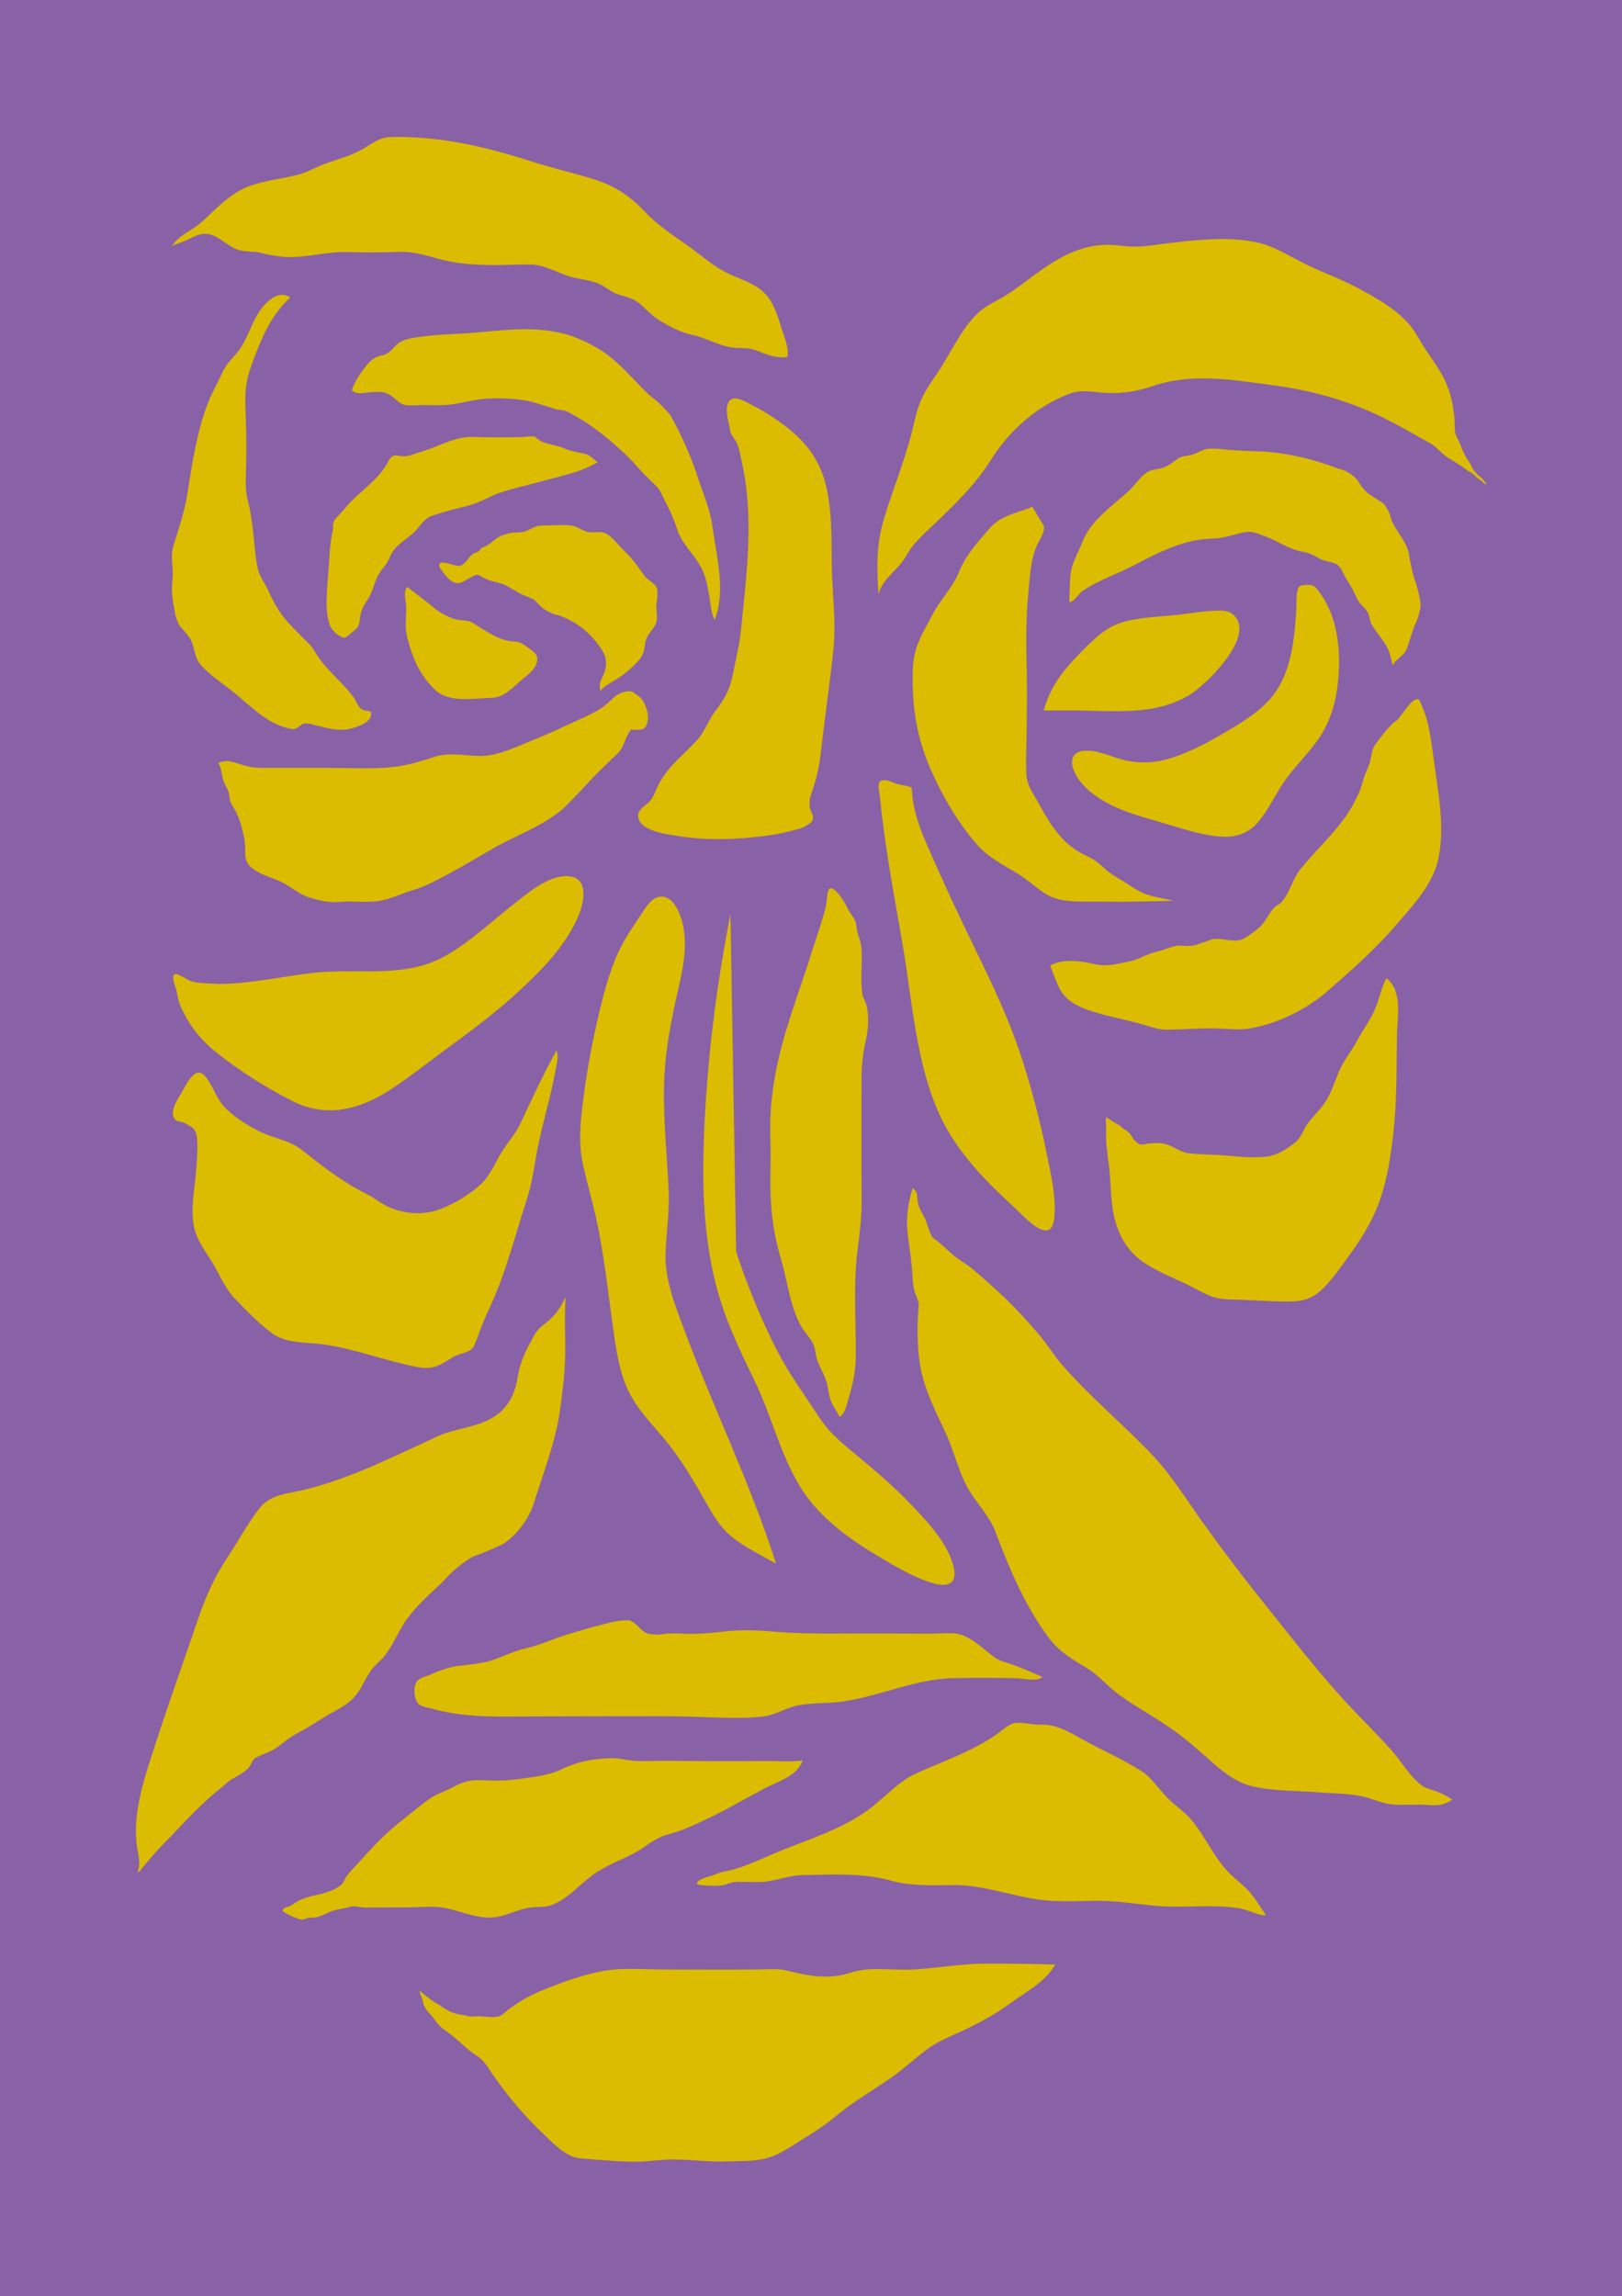<?xml version="1.0" encoding="UTF-8"?>
<svg xmlns="http://www.w3.org/2000/svg" xmlns:xlink="http://www.w3.org/1999/xlink" viewBox="0 0 510 722">
  <defs>
    <style>
      .cls-1 {
        fill: none;
      }

      .cls-1, .cls-2, .cls-3 {
        stroke-width: 0px;
      }

      .cls-2 {
        fill: #8961a6;
      }

      .cls-4 {
        clip-path: url(#clippath);
      }

      .cls-3 {
        fill: #dbbc00;
      }
    </style>
    <clipPath id="clippath">
      <rect class="cls-1" x="42.73" y="43.06" width="424.6" height="636.67"/>
    </clipPath>
  </defs>
  <g id="Hintergrund">
    <rect class="cls-2" width="510" height="722"/>
  </g>
  <g id="Ebene_2" data-name="Ebene 2">
    <g class="cls-4">
      <path class="cls-3" d="M159.73,631.97c-.94.69-1.75,1.76-2.87,2.05-1.95.49-4.06.09-6.05-.03-1.09-.07-2.3.25-3.36.02-.84-.18-1.51-.38-2.4-.48-1.73-.2-3.72-1.01-5.23-1.96-.91-.57-1.66-1.15-2.61-1.67-1.94-1.06-3.53-2.58-5.31-3.93h0c.04.94.56,1.73.87,2.57.2.54.25,1.09.4,1.65.51,1.92,2.39,3.18,3.41,4.77,1.12,1.74,2.57,2.97,4.21,4.08,1.11.75,2,1.53,3.01,2.4,1.72,1.49,3.44,3.14,5.27,4.45.69.49,1.45.86,2.09,1.44,1.74,1.58,3.01,3.93,4.39,5.89,4.58,6.46,9.7,12.45,15.32,17.79,3.27,3.11,7.06,7.28,11.59,7.66,5.16.43,10.41.88,15.58,1.05,4.81.16,9.52-.76,14.29-.7,5.44.07,10.78.83,16.26.61,3.97-.15,8.72.05,12.64-1.03,4.16-1.15,8.43-4.33,12.14-6.56,3.56-2.14,6.8-4.43,10.03-7.09,5.43-4.47,11.56-7.95,17.26-11.97,3.85-2.72,7.29-6.01,11.07-8.76,4.01-2.92,8.91-4.6,13.26-6.77,4.41-2.19,8.6-4.54,12.62-7.51,5.11-3.78,10.74-6.39,14.22-12.2-7.43-.2-14.9-.33-22.34-.29-7.78.05-15.15,1.51-22.87,1.87-6.4.3-13.08-1.06-19.31,1.01-6.61,2.2-13.28,1.01-19.78-.67-3.04-.79-6.67-.39-9.73-.36-4.51.05-9.04.04-13.55.04-6.45,0-12.92.01-19.36-.11-4.73-.09-9.71-.36-14.4.4-6.61,1.08-13.16,3.45-19.44,5.98-4.46,1.8-7.46,3.52-11.33,6.37M108.85,229.37c-3.08.42-6.12-.49-9.11-1.18-1.22-.28-2.86-.92-4.12-.66-1.01.21-1.66,1.19-2.6,1.57-.77.31-1.45.1-2.25-.08-2.1-.49-4.11-1.33-6.01-2.45-3.78-2.22-7.04-5.36-10.44-8.21-3.67-3.08-8.06-5.73-11.29-9.4-2.01-2.28-1.73-5.75-3.41-8.42-.98-1.32-2.02-2.57-3.14-3.74-.92-1.74-1.5-3.62-1.72-5.64-.74-3.62-.84-5.77-.5-9.32.37-3.76-.85-6.64.29-10.31,1.71-5.5,3.47-10.64,4.39-16.41,1.56-9.77,2.9-19.16,6.43-28.38,1.27-3.32,3.15-6.47,4.6-9.72,1.49-3.32,4.18-5.11,6.05-8.19,1.71-2.82,2.84-6.04,4.38-8.98,1.95-3.69,6.62-9.27,10.84-6.3-4.95,4.69-7.81,9.91-10.4,16.61-1.68,4.34-3.33,8.31-3.63,13.1-.23,3.82.13,7.95.19,11.78.07,4.64.06,9.33-.08,13.97-.08,2.73-.15,5.62.56,8.27.93,3.44,1.28,6.47,1.72,10.07.45,3.66.64,7.94,1.46,11.48.56,2.43,2.27,4.57,3.25,6.76,2.04,4.57,4.04,7.95,7.51,11.46,1.72,1.73,3.4,3.57,5.18,5.23,1.37,1.28,1.95,2.69,3.04,4.27,2.16,3.15,4.89,5.69,7.46,8.4,1.27,1.34,2.52,2.72,3.62,4.24.74,1.01,1.17,2.29,1.98,3.24,1.01,1.19,2.18.87,3.5,1.37,1.09,3.59-5.89,5.34-7.78,5.6M166.5,203.99c2.03,1.28,3.12,2.59,1.99,5.13-.94,2.12-3.04,3.39-4.64,4.8-2.93,2.58-5.46,5.43-9.38,5.52-5.6.13-13.38,1.76-17.93-2.76-4.59-4.57-6.74-9.56-8.43-16-.9-3.42-.4-5.96-.39-9.38,0-2.16-1.03-4.85.27-6.78,2.89,2.26,5.78,4.28,8.57,6.69,1.76,1.51,3.92,2.55,6.01,3.33,1.46.55,3.02.42,4.52.71,1.55.31,2.47,1.26,3.83,2.06,3.35,1.96,6.81,4.43,11.34,4.45,1.88.16,3.21,1.58,4.24,2.23M64.85,73.55h0c4.2.23,7.13,4.81,11.47,5.34,1.58.19,3.16.32,4.75.38,3.04.86,6.13,1.38,9.27,1.57,6.35.14,12.55-1.77,18.94-1.58,5.36.17,10.8.14,16.16-.05,4.6-.17,8.33,1.07,12.83,2.28,4.92,1.33,9.84,1.71,14.88,1.84,4.46.11,8.94-.18,13.4-.17,4.39.01,8.14,2.35,12.3,3.69,3.49,1.12,7.37,1.09,10.63,2.98,1.78,1.03,2.96,2.15,4.93,2.74,2.52.76,5.03,1.35,7.11,3.22,2.21,1.97,3.68,3.72,6.29,5.23,3.12,1.81,6.19,3.5,9.66,4.23,4.9,1.02,9.23,4,14.3,4.16,3.28.1,4.44.04,7.4,1.3,2.55,1.08,5.64,2.04,8.4,1.53.62-2.79-1.04-6.37-1.83-8.92-1.34-4.37-2.62-8.81-6-11.76-3.34-2.9-7.58-3.92-11.36-5.85-4.52-2.31-8.51-5.91-12.7-8.86-4.62-3.25-9.17-6.25-13.13-10.49-4.48-4.79-9.54-8.01-15.53-9.9-6.6-2.08-13.33-3.56-19.93-5.7-11.18-3.62-22.66-6.52-34.3-7.39-3.36-.25-6.86-.41-10.24-.27-3.03.12-5.3,1.83-7.88,3.41-3.87,2.37-7.96,3.38-12.13,4.85-2.97,1.05-5.64,2.74-8.69,3.54-5.19,1.38-10.6,1.78-15.67,3.71-3.63,1.38-6.75,3.77-9.7,6.46-2.65,2.41-5.03,5.06-8.03,6.94-2.43,1.53-4.58,2.74-6.34,5.25,1.21-.45,2.41-.9,3.62-1.35h0s0,0,0,0c2.57-.96,4.28-2.52,7.12-2.37M125.9,107.51h0c1.96-1.09,4.18-1.28,6.35-1.6,5.46-.8,10.99-.8,16.47-1.26,9.81-.83,19.25-2.2,28.96.38,4.16,1.1,9.78,3.83,13.44,6.62,4.78,3.63,8.82,8.61,13.21,12.73,2.4,1.77,4.56,3.85,6.5,6.23,3.18,5.71,5.86,11.69,8.07,17.94,1.69,5.51,4.32,11.17,5.1,16.92,1.23,9.15,4.3,20.42.75,29.31-1.02-.87-1.45-5.76-1.67-6.99-.49-2.83-1.04-6.07-2.27-8.65-2.04-4.3-5.63-7.23-7.54-11.71-.71-2.23-1.53-4.4-2.49-6.51-1.17-2.34-2.33-4.69-3.49-7.04-2.05-2.27-4.45-4.28-6.5-6.67-2.12-2.47-4.14-4.41-6.46-6.48-4.64-4.16-9.2-7.69-14.59-10.56-1.33-.9-2.78-1.34-4.36-1.31-2.76-.9-5.54-1.75-8.32-2.56-4.76-1-9.44-1.22-14.23-.92-3.75.23-7.22,1.32-10.95,1.81-2.89.38-5.78.2-8.67.18-1.76-.01-3.79.26-5.53.04-2.13-.28-3.03-1.88-4.83-3.07-2.01-1.33-4.1-1.13-6.34-1.02-1.76.09-4.63,1-5.9-.69,1.07-2.86,2.57-5.12,4.41-7.46,1.55-1.97,2.98-3.02,5.23-3.44h0c2.52-.48,3.62-3.07,5.65-4.2M233.26,145.34h0c3.93,17.43,1.46,35.3-.3,52.95-.46,4.56-1.58,8.84-2.44,13.31-.95,4.91-2.46,7.93-5.42,11.71-2.3,2.93-3.44,6.66-5.9,9.38-4.49,4.99-9.87,8.67-12.72,15.26-.75,1.74-1.18,2.94-2.45,4.28-1.18,1.24-3.68,2.37-3.37,4.68.6,4.48,9.34,5.43,11.93,5.87,9.08,1.56,18.65,1.28,27.74.08,3.47-.4,6.89-1.09,10.26-2.07,1.71-.39,3.24-1.18,4.6-2.36,1.14-1.78-.18-2.68-.54-4.42-.48-2.3.44-4.37,1.13-6.49,1.18-3.61,1.91-7.22,2.34-11.04,1.19-10.69,2.78-21.35,3.9-32.04.93-8.82-.31-17.48-.48-26.29-.17-8.98.22-18.22-2.21-26.91-2.05-7.35-6.44-12.62-12.01-16.96-3.21-2.5-6.66-4.71-10.21-6.55-1.56-.81-4.91-2.98-6.8-2.32-2.9,1.02-1.49,6.46-.98,8.7.15.68.24,1.56.52,2.19.41.95,1.22,1.72,1.68,2.69.93,1.96,1.27,4.27,1.73,6.34M280.68,245.97c-1.33-.53-2.93-1.04-3.97-.24h0s0,0,0,0c-.92.71-.13,3.74-.03,4.85,1.49,15.55,4.46,30.85,7.09,46.2,3.04,17.73,4.22,37.61,11.73,53.89,5.46,11.81,14.53,20.8,23.58,29.14,2.96,2.73,11.41,12.39,12.39,3.28.72-6.7-1.11-14.2-2.42-20.66-1.92-9.5-4.37-18.89-7.26-28.08-3.96-12.61-9.38-24.09-15.1-35.76-5.41-11.07-10.62-22.32-15.54-33.68-2.43-5.61-4.2-10.86-4.48-17.11-.02-.5-4.17-1.12-4.72-1.31-.37-.13-.82-.32-1.29-.51M288.69,409.12c.15.57.23,1.16.17,1.8-.21,2.05-.32,4.1-.35,6.2-.04,3.92.12,7.86.73,11.73,1.31,8.31,5.1,15.05,8.42,22.45,2.59,5.76,3.96,12.32,7.26,17.66,2.73,4.4,6.2,7.79,8.11,12.82,4.43,11.67,9.39,23.5,16.81,33.3,3.59,4.74,7.64,6.77,12.31,9.7,3.61,2.26,6.49,5.85,10.01,8.34,5.67,4.03,11.78,7.25,17.41,11.36,4.19,3.06,8.08,6.56,12,10.03,4.03,3.55,8.03,6.38,13.16,7.4,6.65,1.32,13.58,1.18,20.3,1.71,4.58.36,9.44.29,13.94,1.39,3.08.75,5.85,2.17,9.04,2.41,3.68.28,7.36-.16,11.05.14,2.92.24,5.03.06,7.58-1.67-2.42-1.63-4.65-2.61-7.37-3.37-4.27-1.19-8.23-8.1-11.05-11.35-4.08-4.71-8.41-8.94-12.66-13.41-9.89-10.4-18.92-22.17-27.98-33.46-6.75-8.41-13.29-17.03-19.6-25.86-5.21-7.31-9.91-14.98-16.06-21.37-9.12-9.49-19.31-17.98-28.01-27.96-2.66-3.05-4.67-6.53-7.31-9.58-3.33-3.86-6.81-7.76-10.47-11.24-3.28-3.12-6.73-6.18-10.15-9.1-2.01-1.72-4.2-2.81-6.2-4.48-1.4-1.28-2.81-2.55-4.23-3.8-.73-.62-1.49-1.19-2.28-1.72-1.18-1.68-1.59-4.28-2.5-6.17-.89-1.84-1.93-3.13-2.22-5.17-.27-1.84.09-3.06-1.59-4.25-1.62,5.4-2.22,9.71-1.43,15.45.43,3.13.9,6.26,1.18,9.41.21,2.35.18,4.74.69,7.04.29,1.3.94,2.41,1.26,3.61M61.22,355.44c.04.07.08.15.12.23.64,1.27.68,2.93.72,4.31.06,2.14-.15,4.26-.26,6.38-.31,5.99-1.94,12.76-.94,18.73.84,5.06,4.19,8.83,6.57,13.03,2.11,3.72,3.65,7.34,6.58,10.4,3.43,3.59,7.32,7.5,11.19,10.48,4.71,3.63,11.17,2.98,16.58,3.74,9.96,1.4,19.32,5.16,29.14,7.06,5.29,1.03,7.28-.41,11.65-3.13,1.8-1.12,4.82-1.22,6.2-2.92.78-1.61,1.44-3.28,2-5.01,1.07-2.81,2.24-5.56,3.52-8.26,4.87-10.59,7.62-21.93,11.29-33.09,1.5-4.57,2.18-9.08,2.99-13.84.98-5.67,2.46-11.17,3.85-16.73.87-3.48,1.64-6.99,2.3-10.53.33-1.76,1.07-4.24.24-5.98-4.03,7.39-7.67,15.04-11.21,22.72-1.57,3.4-3.99,6.05-5.95,9.13-1.98,3.12-3.38,6.88-5.93,9.52-3.61,3.73-9.36,7.07-13.96,8.7-4.8,1.7-10.29,1.35-15-.56-2.72-1.1-5-3.03-7.61-4.36-6.04-3.06-11.14-6.62-16.6-10.89-2.27-1.78-4.52-3.81-7.11-4.99-3.54-1.62-7.25-2.3-10.74-4.18-3.73-2.01-7.85-4.52-10.76-7.89-2.35-2.72-3.39-6.75-5.8-9.32-2.98-3.17-5.71,2.81-7.06,5.16-1.13,1.98-4.12,6.1-2.33,8.46.76,1,1.76.76,2.76,1.15.75.29,1.52.87,2.24,1.23.59.29,1,.66,1.34,1.24M177.08,435.43c-.54,4.65-1.03,9.31-2.07,13.86-1.81,7.93-4.76,15.7-7.17,23.42-1.59,5.08-5.45,10.03-9.62,12.78-3.12,1.49-6.29,2.82-9.52,3.99-3.48,2.01-6.59,4.59-9.31,7.73-4.05,3.9-8.08,7.23-11.49,11.96-2.73,3.79-4.48,8.69-7.5,12.17-1.23,1.12-2.4,2.31-3.52,3.57-1.27,1.89-2.42,3.87-3.43,5.94-1.99,3.28-4.33,5.14-7.48,6.8-4.15,2.19-8.01,5.01-12.16,7.17-2.49,1.29-4.21,2.74-6.46,4.47-1.64,1.25-3.61,1.86-5.42,2.7-1.1.51-2.05.78-2.61,1.89-.47.93-.71,1.6-1.51,2.34-1.48,1.38-3.26,2.27-4.96,3.26-1.21.71-2.1,1.72-3.22,2.6-5.83,4.57-11.2,10.4-16.36,15.8-3.11,3.09-6.04,6.36-8.8,9.83-.29.51-.7.86-1.21,1.06,1.14-3.08.04-5.97-.31-9.1-1.16-10.48,2.74-21.47,5.86-31.1,4.3-13.27,9.03-26.38,13.5-39.58,2.39-7.05,5.2-13.27,9.23-19.32,3.3-4.97,6.25-10.47,9.85-15.16,2.9-3.76,6.58-4.49,10.77-5.31,13.94-2.71,27-9.05,40.02-15.02,3.08-1.42,6.14-3.09,9.38-4,3.48-.97,6.99-1.62,10.39-2.97,6.27-2.51,9.66-6.9,10.83-14.22.82-5.12,2.72-8.62,5.15-13.04,1.12-2.03,2.36-2.94,4.1-4.28,2.64-2.03,4.31-4.72,5.8-7.85-.36,5.73-.1,11.54-.1,17.28,0,0-.03,5.06-.65,10.32M130.33,531.03c.06-.74.23-1.42.5-1.92,0,0,0,0,0,0,.88-1.66,2.99-1.82,4.45-2.51,2.65-1.25,5.4-2.16,8.23-2.73,3.01-.27,6.01-.67,8.99-1.2,4.46-1.03,8.31-3.38,12.81-4.36,4.33-.95,8.59-2.99,12.86-4.27,4.36-1.37,8.75-2.62,13.17-3.73,2.11-.57,4.24-.85,6.39-.86,2.17.55,3.59,3.17,5.56,4.1,1.98.52,3.97.57,5.99.15,1.93-.14,3.86-.13,5.79.03,4.39.16,8.69-.29,13.05-.75,4.89-.52,9.66-.4,14.54.02,7.11.61,14.1.7,21.23.65,9.36-.06,18.73,0,28.1.05,2.59.01,5.24-.24,7.82-.11,4.76.24,8.82,4.5,12.6,7.33,1.97,1.48,3.86,1.76,6.09,2.56,3.09,1.12,6.21,2.51,9.26,3.82-1.45,1.59-6.1.44-8,.4-6.63-.15-13.28-.17-19.9-.03-11.9.24-22.88,5.55-34.6,7.32-4.66.7-9.44.39-14.08,1.2-3.96.7-7.22,3.09-11.22,3.54-8.71.98-18.12.03-26.9-.03-14.48-.1-28.96.01-43.44.01-3.47,0-6.93.07-10.4.07-6.22,0-12.48-.2-18.62-1.38-1.54-.29-3.06-.65-4.57-1.07-1.22-.34-3.29-.59-4.31-1.44-1.07-.91-1.53-3.07-1.38-4.87M432.41,234.11c-.13.2-.25.41-.36.61-.75,1.36-.88,3.16-1.26,4.68-.35,1.39-.98,2.6-1.49,3.9-.56,1.42-.87,2.98-1.41,4.43-1.16,3.12-2.73,6.03-4.57,8.71-4.23,6.17-9.96,11.22-14.56,17.05-2.37,3-3.12,6.89-5.49,9.79-1.38,1.69-1.66.91-3.11,2.66-1.34,1.62-2.14,3.59-3.6,5.08-1.3,1.31-3.56,3.01-5.12,3.93-3.27,1.91-6.71-.2-10.1.35-1.78.61-3.56,1.23-5.34,1.86-1.6.37-3.2.42-4.81.15-2.64.07-5.24,1.46-7.82,2.06-2.19.51-3.95,1.47-6.03,2.29-1.49.58-2.69.72-4.32,1.08-3,.66-5.82,1.14-8.83.43-4.18-.99-10.17-1.83-14.03.47,1.13,2.53,1.94,5.42,3.33,7.78,2.45,4.16,6.99,5.68,11.05,6.94,5.17,1.6,10.5,2.44,15.67,4.04,2.5.78,4.55,1.43,7.17,1.38,4.83-.09,9.64-.49,14.48-.4,3.7.07,7.51.61,11.2,0,8.38-1.41,17.79-5.95,24.42-11.79,7.13-6.27,14.57-12.72,20.86-20.02,5.08-5.91,11.79-12.71,13.76-20.87,2.49-10.33-.06-22.4-1.42-32.72-.86-6.52-1.55-12.35-4.57-18.08-2.15-.78-5.33,5.19-6.88,6.59-1.69,1.11-3.17,2.89-4.46,4.53-.76.98-1.67,2.04-2.36,3.12M408.02,185.41c-.51,1.71-.35,4.69-.41,5.76-.57,10.02-1.64,21.17-8.3,28.67-3.64,4.1-8.33,7.01-12.85,9.71-5.57,3.33-11.37,6.51-17.42,8.56-5.14,1.74-10.23,2.15-15.49.91-4.11-.97-8.71-3.43-12.99-2.9-3.63.45-4.25,3.32-2.69,6.69,2.2,4.78,7.09,8.07,11.31,10.22,5.11,2.61,10.66,4.02,16.08,5.61,5.82,1.7,11.72,3.77,17.73,4.37,4.86.48,9.32-.53,12.73-4.65,3.34-4.03,5.54-9.14,8.64-13.4,3.33-4.59,7.44-8.43,10.59-13.19,3.52-5.32,5.28-11.58,5.83-18.13.23-2.71.31-5.44.18-8.17-.22-4.75-1.08-9.52-2.96-13.82-.94-2.15-2.13-4.17-3.55-5.96-.7-.89-1.13-1.52-2.14-1.69-1.05-.18-2.43-.11-3.44.24h0c-.39.14-.66.58-.84,1.19M454.85,120.82c.76,1.81,1.33,3.71,1.74,5.66.35,1.7.58,3.43.73,5.17.11,1.35-.04,2.79.18,4.12.21,1.29.96,2.38,1.45,3.55.54,1.28.92,2.38,1.54,3.59.5.97.94,1.65,1.5,2.44.48.67.74,1.49,1.18,2.18.4.64.95,1.02,1.34,1.64.52.55,1.09.77,1.59,1.37.42.51,1.1,1.17,1.24,1.87-.46-.23-.84-.49-1.21-.88-.74-.79-1.7-1.11-2.38-1.95-.6-.74-1.59-1.1-2.35-1.66-2.02-1.49-4.12-2.81-6.26-4.11-1.41-.86-2.58-2.21-3.85-3.29-1.43-1.21-3.21-2-4.8-2.91-3.72-2.13-7.46-4.24-11.29-6.14-11.21-5.57-23.15-8.79-35.29-10.39-12.55-1.66-25.12-3.87-37.4.3-4.99,1.7-9.84,2.48-15.07,2.14-3.85-.25-7.33-1.13-11.09.27-10.06,3.74-18.87,11.36-24.87,20.95-4.47,7.15-10.28,12.86-16.14,18.56-2.75,2.68-5.73,5.18-8.21,8.18-1.32,1.6-2.19,3.47-3.41,5.12-2.62,3.52-6.22,5.59-7.49,10.23-.57-7.96-.73-15.34,1.52-23.03,2.85-9.74,6.79-18.95,9.2-28.89.78-3.22,1.43-6.5,2.81-9.49,1.49-3.24,3.61-6.1,5.54-9.01,4.04-6.11,7.54-14.2,13.11-18.77,2.19-1.8,4.78-2.92,7.16-4.35,3.49-2.1,6.72-4.65,10.02-7.08,7.18-5.27,14.75-9.56,23.56-9.21,2.63.1,5.23.59,7.87.56,3.39-.04,6.77-.66,10.14-1.07,9-1.07,18.62-2.15,27.6-.38,5.78,1.14,10.85,4.58,16.17,7.15,5.43,2.63,11.09,4.65,16.42,7.53,5.3,2.86,11.26,6.19,15.47,10.89,2.17,2.41,3.64,5.58,5.47,8.3,2.35,3.48,4.89,6.84,6.56,10.82M105,198.53c-.41-.43-.74-.87-.94-1.22-.98-1.71-1.35-5.17-1.37-7.17-.07-5.02.63-9.73.86-14.69.17-3.52.47-5.85,1.2-9.28-.18-1.12.03-2.11.65-2.99,1.3-1.31,2.55-2.7,3.73-4.15,3.99-4.56,9.18-7.58,12.42-12.98.99-1.65,1.2-2.8,3.15-2.91,1.37.41,2.74.43,4.13.07,1.44-.48,2.89-.94,4.34-1.39,5.52-1.73,9.93-4.61,15.73-4.43,5.33.17,10.82.19,16.15,0,1.06-.22,2.11-.25,3.16-.08.58.56,1.21,1.04,1.89,1.44,2.14,1.01,4.76,1.15,7,2.13,2.38,1.04,4.41,1.3,6.86,1.85,1.79.4,2.46,1.7,4,2.56-5.11,3.16-11.77,4.42-17.37,5.98-4.5,1.25-9.08,2.21-13.52,3.72-2.63.9-5.03,2.33-7.62,3.29-3.45,1.28-7.11,1.75-10.6,2.95-1.39.48-2.87.72-4.17,1.5-1.67,1.02-2.68,2.74-4.02,4.16-2.78,2.91-6.55,4.28-8.17,8.43-.9,2.3-1.8,2.77-3.11,4.75-1.68,2.54-1.98,5.82-3.75,8.42-1.11,1.63-2.12,3.34-2.39,5.41-.32,2.36-.18,3.13-2.1,4.57h0c-.66.5-1.95,1.87-2.72,2.01-.99.17-2.42-.9-3.42-1.97M194.21,236.93c-2.84,2.64-5.62,5.37-8.34,8.17-2.83,3.13-5.75,6.16-8.73,9.11-6.57,5.67-14.94,8.43-22.25,12.66-4.43,2.56-8.75,5.18-13.25,7.58-4.02,2.14-7.68,4.27-12.02,5.52-3.48,1.01-7.2,2.95-10.78,3.38-3.95.49-8.09-.11-12.1.25-3.12.28-5.96-.35-8.98-1.22-3.23-.93-5.31-2.83-8.2-4.49-2.83-1.63-6.03-2.22-8.83-3.93-2.04-1.25-3.51-2.46-3.6-5.19-.07-2.33,0-3.96-.55-6.24-.77-3.23-1.47-5.97-3.22-8.76-1.29-2.06-.95-1.9-1.38-4.21-.3-1.62-1.36-2.79-1.81-4.32-.56-1.91-.48-3.67-1.56-5.43,2.45-.65,3.19-.7,5.89.16,3,.96,4.73,1.48,7.93,1.48,7.91.01,15.81-.03,23.72.03,6.54.05,13.19.45,19.67-.62,4.03-.66,7.11-1.68,10.9-2.91,4.23-1.37,9.19-.43,13.49-.24,4.74.22,9.21-1.64,13.55-3.41,5.25-2.14,10.22-4.2,15.36-6.66,3.53-1.69,7.87-3.32,11.02-5.74,1.53-1.18,2.95-3.02,4.68-3.82.8-.36,1.63-.59,2.49-.68,1.42-.16,1.64.13,2.82,1.02.85.64,1.5,1.03,2.09,2.03.97,1.65,1.79,4.17,1.43,6.17h0c-.58,3.19-1.88,2.92-5.34,2.82-1.96,2.95-2.04,5.31-4.11,7.51M68.75,309.4h0c9.85-.03,19.59-2.29,29.36-3.45,14.26-1.7,29.19,2.05,42.39-5.63,7.47-4.35,13.97-10.48,20.83-15.87,4.75-3.74,11.47-9.57,17.72-8.9,5.92.64,4.75,7.74,2.95,12.11-3.96,9.64-11.75,17.45-18.92,24.07-7.35,6.79-15.31,12.67-23.27,18.51-5.5,4.04-10.9,8.32-16.57,12.08-9.72,6.44-20.25,9.36-30.94,4.06-8.26-4.1-16.9-9.59-24.27-15.43-4.1-3.25-7.59-7.31-10.11-12.18-.65-1.26-1.28-2.47-1.67-3.88-.36-1.28-.56-2.6-.89-3.88-.22-.84-1.59-4.04-.48-4.64.78-.42,3.31,1.19,3.99,1.59,1.73,1.01,4.09,1.07,6,1.25M254.95,300.26h0c-3.86,12.3-8.59,24.04-11.04,36.84-1.28,6.67-1.86,12.86-1.71,19.62.1,4.38.12,8.85.04,13.23-.17,9.02.74,17.27,3.3,25.87,2.09,7.03,2.78,14.75,6.34,21.17,1.12,2.02,2.89,3.57,3.85,5.71.63,1.41.58,2.38.94,3.91.76,3.25,2.87,5.77,3.51,9.1.37,1.94.54,3.73,1.4,5.53.71,1.48,1.73,2.67,2.34,4.22,1.77-.63,2.5-4.38,3.01-6.13,1.28-4.35,2.13-8.36,2.16-12.93.07-10.84-.81-21.94.47-32.69.67-5.6,1.38-10.36,1.36-16,0-3.19-.03-6.36-.03-9.55,0-7.34,0-14.69,0-22.03,0-6.47-.27-12.18,1.25-18.45.88-3.64,1.18-8.18.24-11.85-.4-.94-.79-1.89-1.18-2.84-.25-1.89-.38-3.79-.39-5.7-.02-4.41.77-8.83-.86-12.95-.56-1.42-.49-2.48-.79-3.86-.28-1.27-1.02-2.27-1.73-3.28-.71-1.01-1.11-2.05-1.69-3.11-.77-1.41-4.69-7.34-5.47-3.53-.31,1.53-.26,3.11-.64,4.64-.58,2.36-1.33,4.69-2.06,6.99M114.99,599.81c-1.78.06-3.27-.76-4.98-.22-1.61.51-3.28.65-4.9,1.1-2,.55-3.86,1.84-5.89,2.24-.75.15-1.43-.03-2.18.09-.78.13-1.5.63-2.3.6-.56-.02-6.24-2.25-5.89-2.98.45-.95,1.22-.84,2.01-1.16,1.06-.43,2.01-1.27,3.04-1.8,1.77-.92,3.67-1.39,5.54-1.8,2.48-.54,5.93-1.45,7.93-3.29.75-.7.99-1.81,1.63-2.64,1.05-1.36,2.24-2.62,3.39-3.87,4.13-4.61,8.53-9.36,13.31-13.14,3.06-2.42,6.15-4.99,9.28-7.26,2.22-1.61,4.92-2.37,7.27-3.64,3.56-1.93,5.83-2.47,9.64-2.25,3.8.22,7.73.13,11.5-.43,4.06-.6,8.99-1.01,12.75-2.84,3.9-1.9,7.89-3.05,12.18-3.41,2.46-.21,4.65-.45,7.02-.01,2.39.44,4.38.72,6.82.67,6.37-.14,12.77-.07,19.14,0,6.47.07,12.94,0,19.41-.02,3.85-.01,7.83.3,11.67-.19-1.85,5.09-7.7,6.52-11.73,8.65-6.59,3.49-12.93,7.3-19.72,10.36-3.96,2.01-8.05,3.56-12.27,4.64-2.38,1.05-4.62,2.4-6.73,4.05-4.54,2.81-9.28,4.33-13.83,7.15-4.57,2.84-7.76,6.96-12.42,9.57-3.82,2.14-4.73,1.36-8.87,1.84-4.16.48-7.65,2.83-11.93,3.12-5.92.4-11.3-2.8-17.15-3.28-2.98-.24-6.1.08-9.09.1M158.64,183.86c-1.13-.43-2.3-.71-3.46-1.02-.99-.26-1.97-.56-2.9-1.03-.82-.41-1.49-1.11-2.41-1.03-.79.06-1.9.84-2.61,1.21-.83.43-2.15,1.3-3.09,1.38-2.05.17-3.61-1.77-4.8-3.38-.4-.53-1.69-2.01-1.13-2.71.98-1.21,4.81.93,6.21.64.71-.14.65-.14,1.21-.56.7-.51,1.36-1.27,1.84-2.01.25-.39.7-.8,1.05-1.06.6-.44,1.36-.53,1.94-.92.38-.25.52-.7.88-1,.44-.37.96-.41,1.46-.68,1.88-.99,3.3-2.8,5.36-3.44,1.13-.35,2.16-.73,3.34-.79,1.26-.06,2.53.02,3.75-.44,2.25-.85,3.02-1.84,5.64-1.78,2.81.06,5.95-.37,8.73.03,2.02.29,3.64,1.81,5.68,2.09,1.88.26,3.48-.53,5.29.46,2.17,1.18,3.9,3.74,5.72,5.46,2.53,2.39,4.26,4.88,6.29,7.76,1.08,1.54,2.99,2.03,3.8,3.66.72,1.44-.04,4.26-.06,5.87-.02,1.43.37,3.25.1,4.63-.44,2.27-2.41,3.5-3.21,5.62-.94,2.5-.25,4.17-2.06,6.37-1.77,2.16-4.04,4.15-6.27,5.68-2.04,1.4-4.42,2.42-6.14,4.34-.84-3.28,1.3-4.39,1.68-7.54.32-2.69-.51-4.37-1.89-6.32-3.47-4.89-7.49-7.87-12.77-9.82-1.97-.42-3.78-1.25-5.43-2.51-.83-.86-1.67-1.71-2.52-2.54-1.29-.52-2.58-1.05-3.87-1.6-1.78-1-3.56-2.01-5.33-3.03M366.05,359.65c-1.67-.38-3.4-.22-5.09-.06-.73.07-1.94.45-2.65.23-.38-.12-.9-.72-1.32-1.01-.71-.49-.87-1.11-1.32-1.82-.37-.59-1.01-1.12-1.57-1.51-.58-.4-.91-.5-1.38-1.01-.46-.49-.72-.67-1.32-.96-1.26-.61-2.36-1.48-3.58-2.2-.24.62-.03,1.78-.03,2.45,0,1.4-.06,2.82-.02,4.23.14,3.91.93,7.74,1.22,11.64.39,5.43.4,10.74,2.16,15.92,1.63,4.8,4.56,8.8,8.51,11.44,4.05,2.71,8.55,4.53,12.89,6.56,2.77,1.3,5.48,3,8.33,4.08,2.77,1.05,5.8.95,8.69,1.05,4.94.18,9.88.54,14.82.58,3.74.03,7.19-.33,10.27-2.91,3.64-3.06,6.61-7.54,9.47-11.45,3.87-5.29,7.37-10.9,9.65-17.29,2.44-6.86,3.54-14.24,4.35-21.53,1.14-10.18.92-20.07,1.09-30.26.1-6.14,1.91-14.11-3.29-18.25-1.72,3.21-2.27,6.78-3.76,10.14-1.56,3.52-3.84,6.39-5.6,9.74-1.72,3.28-4.11,5.96-5.55,9.45-1.23,2.98-2.12,5.79-3.69,8.59-1.75,3.12-4.16,5.01-6.17,7.8-1.59,2.21-1.94,4.47-4.19,6.17-2.61,1.98-5.35,3.78-8.54,4.2-3.8.51-8.33.12-12.14-.24-4.09-.39-8.23-.36-12.29-.76-2.87-.29-5.12-2.37-7.94-3.02M244.01,491.67c-8.1-25.36-19.73-48.98-28.97-73.8-2.77-7.44-6.13-15.72-5.77-23.98.28-6.64,1.26-12.93.96-19.65-.47-10.71-1.63-21.37-1.46-32.11.17-10.5,2.03-20.42,4.37-30.54,1.53-6.6,3.03-13.67,1.65-20.48-.75-3.69-2.97-9.55-7.18-9.15-2.76.26-4.58,3.35-6.06,5.61-2,3.06-4.16,6.06-5.88,9.33-3.4,6.45-5.41,13.78-7.14,20.97-2.45,10.19-4.36,20.64-5.54,31.11-.64,5.7-.95,11.35.27,16.98,1.55,7.17,3.71,14.12,5.07,21.36,1.84,9.78,2.98,19.69,4.35,29.56,1.05,7.53,2.08,15.52,5.75,22.11,3.23,5.81,8.1,10.34,12.08,15.48,4.22,5.44,7.75,11.37,11.17,17.45,2.25,4,4.51,7.97,7.9,10.89,3.29,2.83,7.16,4.81,10.85,6.88l3.58,2ZM238.24,591.8c-1.76-.04-3.51-.06-5.27-.07-1.15,0-2.28,0-3.4.36-.81.26-1.57.6-2.41.73-1.32.19-2.7.12-4.02.12-.7,0-1.4-.02-2.09-.12-.26-.03-1.8-.19-1.89-.49-.31-1.09,2.98-2.06,3.58-2.22,1.63-.43,3.08-1.24,4.75-1.54,5.33-.96,10.43-3.41,15.45-5.56,9.77-4.17,21.18-7.41,30.04-13.91,4.95-3.63,9.5-8.92,14.99-11.42,8.35-3.8,17.5-6.84,25.21-12.21,2.08-1.45,4.15-3.68,6.74-3.76,2.45-.07,4.87.68,7.37.59,4.96-.17,9.06,2.43,13.42,4.83,5.98,3.29,12.45,6.09,18.22,9.8,3.16,2.03,5.37,5.53,8.01,8.27,2.31,2.39,5.31,4.31,7.48,6.83,4.49,5.21,7.36,12.27,12.25,17.08,2.25,2.21,4.71,3.9,6.74,6.42,1.72,2.12,3.15,4.49,4.7,6.76-2.85-.07-5.59-1.79-8.57-2.26-8.61-1.37-17.51.05-26.18-.77-6.4-.6-12.68-1.66-19.13-1.57-5.86.09-11.66.44-17.49-.37-9.32-1.3-18.1-4.76-27.57-4.58-6.37.13-12.91.31-19.15-1.42-8.95-2.48-18.62-1.88-27.84-1.69-4.8.1-9.09,2.27-13.94,2.15M229.68,287.47c-4.59,23.19-7.5,47.03-8.37,70.77-.56,15.27,0,30.77,3.75,45.55,2.74,10.78,7.37,20.45,12.13,30.23,6.54,13.43,9.26,28.88,19.22,39.96,5.63,6.25,12.44,11.02,19.4,15.17,5.51,3.29,11.35,6.81,17.42,8.64,3.55,1.07,7.77,1.02,6.75-4.37-1.5-7.99-8.8-15.37-13.84-20.67-6.14-6.46-12.95-11.92-19.67-17.57-3.34-2.8-6.4-5.71-8.87-9.49-4.59-7.01-9.57-13.76-13.43-21.33-4.99-9.79-9.21-20.21-12.71-30.78M328.2,165.35c.42,2.03-1.33,4.31-2.09,5.97-2.04,4.47-2.26,9.9-2.75,14.79-.84,8.33-.71,16.8-.53,25.17.15,6.92.02,13.88-.06,20.81-.05,3.88-.31,8.01,0,11.87.25,3.23,2.31,5.84,3.76,8.52,3.9,7.23,7.82,13.33,14.98,16.57,2.16.98,3.76,2.09,5.48,3.75,1.92,1.86,3.98,2.97,6.24,4.34,2.57,1.55,4.81,3.34,7.65,4.23,2.64.83,5.38,1.17,8.04,1.89-7.68.17-15.36.37-23.04.24-5.22-.09-12.21.6-17.01-2.37-3.26-2.02-6.04-4.78-9.39-6.74-4.46-2.61-8.92-4.95-12.48-9.05-5.76-6.63-10.85-15.27-14.44-23.58-3.91-9.07-5.56-17.63-5.6-27.64-.01-3.7.07-7.13,1.26-10.64,1.22-3.61,3.22-6.81,4.93-10.13,2.46-4.78,6.39-8.53,8.41-13.55,2.19-5.45,5.71-9.03,9.36-13.4,3.73-4.46,8.81-4.96,13.69-7.05l3.58,6.01ZM336.26,189.38c1.64-.26,2.8-2.65,4.14-3.56,5.01-3.42,11.09-5.42,16.42-8.22,7.96-4.18,15.72-8.1,24.61-8.25,3.49-.06,6.63-1.39,10.03-2.02,2.34-.44,4.02.51,6.2,1.28,3.9,1.37,7.55,4.07,11.51,4.79,2.46.45,3.48.94,5.75,2.27,1.67.98,4.46.92,5.88,2.15,1.09.94,1.79,3.14,2.61,4.35,1.43,2.12,2.29,3.95,3.37,6.22.86,1.81,2.5,2.66,3.34,4.32.63,1.24.45,2.4,1.26,3.79,1.43,2.46,3.46,4.58,4.79,7.1.94,1.77,1.24,3.65,1.71,5.65,1.17-2.24,3.33-2.75,4.49-5.28.78-2.42,1.58-4.84,2.4-7.25,1-1.98,1.65-4.09,1.94-6.33-.3-2.85-.95-5.61-1.96-8.26-.8-2.72-1.41-5.5-1.81-8.33-.98-3.94-3.97-6.7-5.49-10.45-.43-1.94-1.26-3.63-2.5-5.06-1.61-1.06-3.22-2.12-4.83-3.17-1.34-1.2-2.46-2.62-3.37-4.25-1.69-1.85-3.72-3.03-6.08-3.55-7.5-2.89-15.41-4.82-23.33-5.33-3.76-.1-7.52-.28-11.28-.55-2.18-.33-4.37-.44-6.57-.32-2.06.5-3.54,1.78-5.73,2.09-1.95.28-2.72.39-4.4,1.72-2.31,1.85-3.65,2.32-6.44,2.74-3.59.54-5.44,4.36-8.05,6.76-5.1,4.69-11.94,9.11-14.66,16.26-.9,2.36-2.21,4.73-3,7.1-.99,2.95-.71,6.5-.97,9.6M328.2,223.41c1.83-6.95,5.55-11.96,10.26-16.85,3.89-4.04,8.36-8.84,13.57-10.6,5.97-2.02,12.84-1.96,19-2.72,3.53-.43,7.07-1.02,10.62-1.19,1.94-.1,4.47-.26,6.1,1.2,7.55,6.76-8.97,22.3-13.31,25-11.61,7.21-24.53,5.03-37.28,5.17h-8.96Z"/>
    </g>
  </g>
</svg>